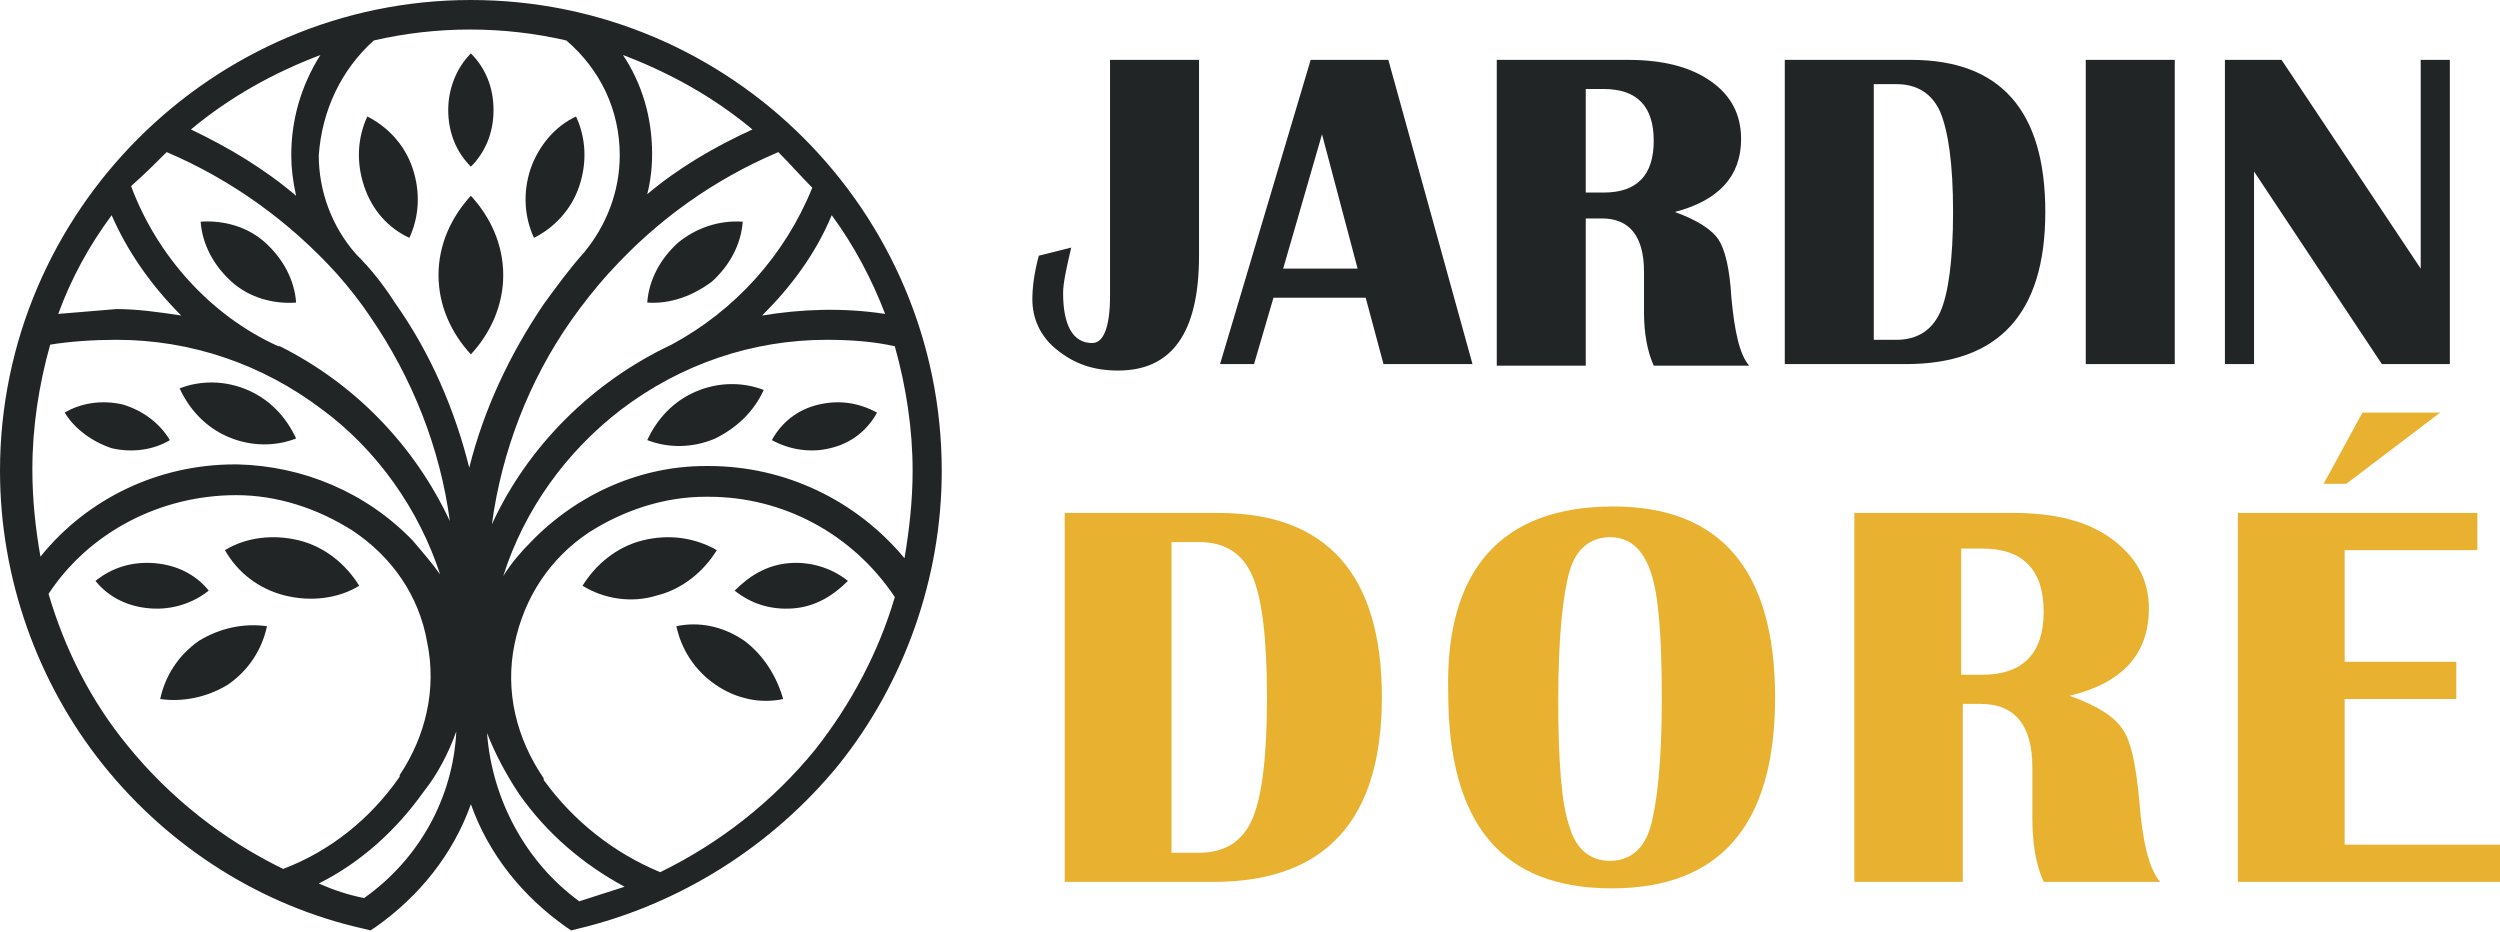<?xml version="1.0" encoding="utf-8"?>
<!-- Generator: Adobe Illustrator 24.1.0, SVG Export Plug-In . SVG Version: 6.00 Build 0)  -->
<svg version="1.1" id="Layer_1" xmlns="http://www.w3.org/2000/svg" xmlns:xlink="http://www.w3.org/1999/xlink" x="0px" y="0px"
	 width="154.5px" height="57.6px" viewBox="0 0 154.5 57.6" style="enable-background:new 0 0 154.5 57.6;" xml:space="preserve">
<style type="text/css">
	.st0{fill:#222526;}
	.st1{fill:#E8B12F;}
</style>
<g>
	<g>
		<path class="st0" d="M74.1,3.7v12.1c0,4.8-1.7,7.1-5,7.1c-1.5,0-2.7-0.4-3.8-1.3c-1-0.8-1.5-1.9-1.5-3.1c0-0.7,0.1-1.6,0.4-2.7
			l2-0.5c-0.3,1.3-0.5,2.2-0.5,2.8c0,2,0.6,3.1,1.8,3.1c0.7,0,1.1-1,1.1-2.9V3.7H74.1z"/>
		<path class="st0" d="M85.8,3.7L91,22.5h-5.5l-1.1-4.1h-5.7l-1.2,4.1h-2.1L81,3.7H85.8z M79.3,16.6h4.6l-2.2-8.3L79.3,16.6z"/>
		<path class="st0" d="M92.5,22.5V3.7h8.1c2.1,0,3.8,0.4,5.1,1.3c1.3,0.9,1.9,2.1,1.9,3.6c0,2.3-1.4,3.8-4.1,4.5
			c1.4,0.5,2.3,1.1,2.7,1.7c0.4,0.6,0.7,1.8,0.8,3.6c0.2,2.1,0.5,3.5,1.1,4.2h-5.9c-0.4-0.9-0.6-2-0.6-3.3l0-1.1l0-1.4
			c0-2.2-0.9-3.3-2.6-3.3H98v9.1H92.5z M98,11.9h1.1c2.1,0,3.1-1.1,3.1-3.2s-1-3.2-3.1-3.2H98V11.9z"/>
		<path class="st0" d="M110.3,22.5V3.7h7.8c5.5,0,8.3,3.1,8.3,9.4c0,6.3-2.9,9.4-8.6,9.4H110.3z M115.8,21h1.4
			c1.3,0,2.2-0.6,2.7-1.7c0.5-1.1,0.8-3.2,0.8-6.2c0-3-0.3-5-0.8-6.2c-0.5-1.1-1.4-1.7-2.7-1.7h-1.4V21z"/>
		<path class="st0" d="M134.4,3.7v18.8h-5.5V3.7H134.4z"/>
		<path class="st0" d="M151.4,3.7v18.8h-4.2l-7.9-11.9v11.9h-1.8V3.7h3.5l8.6,12.9V3.7H151.4z"/>
		<path class="st1" d="M65.8,54.6V31.7h9.5c6.7,0,10.1,3.8,10.1,11.4c0,7.6-3.5,11.4-10.4,11.4H65.8z M72.4,52.7h1.7
			c1.6,0,2.7-0.7,3.3-2.1c0.6-1.4,0.9-3.9,0.9-7.5s-0.3-6.1-0.9-7.5c-0.6-1.4-1.7-2.1-3.3-2.1h-1.7V52.7z"/>
		<path class="st1" d="M99.7,31.3c6.6,0,10,3.9,10,11.8c0,7.9-3.4,11.8-10.1,11.8c-6.8,0-10.1-4-10.1-12.1
			C89.3,35.2,92.8,31.3,99.7,31.3z M99.5,33.2c-1.2,0-2.1,0.7-2.5,2.1c-0.4,1.4-0.7,4-0.7,7.9s0.2,6.5,0.7,7.9
			c0.4,1.4,1.3,2.1,2.5,2.1c1.2,0,2.1-0.7,2.5-2.1s0.7-4,0.7-7.9c0-3.9-0.2-6.5-0.7-7.9S100.7,33.2,99.5,33.2z"/>
		<path class="st1" d="M114.6,54.6V31.7h9.8c2.6,0,4.6,0.5,6.1,1.6c1.5,1.1,2.3,2.5,2.3,4.3c0,2.8-1.6,4.6-4.9,5.4
			c1.7,0.6,2.8,1.3,3.3,2.1c0.5,0.7,0.8,2.2,1,4.3c0.2,2.6,0.6,4.3,1.3,5.1h-7.2c-0.5-1.1-0.7-2.4-0.7-4l0-1.4l0-1.7
			c0-2.6-1.1-3.9-3.2-3.9h-1.1v11H114.6z M121.2,41.7h1.3c2.5,0,3.8-1.3,3.8-3.9s-1.3-3.9-3.8-3.9h-1.3V41.7z"/>
		<path class="st1" d="M153.1,31.7V34h-8.2v6.9h6.9v2.3h-6.9v9h9.6v2.3h-16.2V31.7H153.1z M145,29.9h-1.4l2.4-4.4h4.8L145,29.9z"/>
	</g>
</g>
<g>
	<g>
		<g>
			<path class="st0" d="M25.3,14.7c0.6-1.3,0.7-2.8,0.2-4.3s-1.6-2.6-2.8-3.2c-0.6,1.3-0.7,2.8-0.2,4.3C23,13,24,14.1,25.3,14.7z"/>
			<path class="st0" d="M14.3,17.4c1.1,1,2.6,1.4,4,1.3c-0.1-1.4-0.8-2.7-1.9-3.7c-1.1-1-2.6-1.4-4-1.3
				C12.5,15.1,13.2,16.4,14.3,17.4z"/>
			<path class="st0" d="M15.3,24.1c-1.4-0.6-2.9-0.6-4.2-0.1c0.6,1.3,1.6,2.4,3,3c1.4,0.6,2.9,0.6,4.2,0.1
				C17.7,25.8,16.7,24.7,15.3,24.1z"/>
			<path class="st0" d="M7.6,25C6.3,24.7,5,24.9,4,25.5c0.6,1,1.7,1.8,2.9,2.2c1.3,0.3,2.6,0.1,3.6-0.5C9.9,26.2,8.9,25.4,7.6,25z"
				/>
			<path class="st0" d="M17.6,36.8c1.6,0.4,3.3,0.2,4.6-0.6c-0.8-1.3-2.1-2.4-3.7-2.8c-1.6-0.4-3.3-0.2-4.6,0.6
				C14.7,35.4,16,36.4,17.6,36.8z"/>
			<path class="st0" d="M12.9,36.5c-0.8-1-2-1.6-3.4-1.7c-1.4-0.1-2.6,0.3-3.6,1.1c0.8,1,2,1.6,3.4,1.7
				C10.6,37.7,11.9,37.3,12.9,36.5z"/>
			<path class="st0" d="M12.3,39.6c-1.3,0.9-2.1,2.2-2.4,3.6c1.4,0.2,2.9-0.1,4.2-0.9c1.3-0.9,2.1-2.2,2.4-3.6
				C15.1,38.5,13.6,38.8,12.3,39.6z"/>
			<path class="st0" d="M31.1,17c0-1.9-0.8-3.6-2-4.9c-1.2,1.3-2,3-2,4.9c0,1.9,0.8,3.6,2,4.9C30.3,20.6,31.1,18.9,31.1,17z"/>
			<path class="st0" d="M30.5,6.8c0-1.4-0.5-2.6-1.4-3.5c-0.9,0.9-1.4,2.2-1.4,3.5c0,1.4,0.5,2.6,1.4,3.5C30,9.4,30.5,8.2,30.5,6.8z
				"/>
			<path class="st0" d="M35.8,11.5c0.5-1.5,0.4-3-0.2-4.3c-1.3,0.6-2.3,1.8-2.8,3.2c-0.5,1.5-0.4,3,0.2,4.3
				C34.2,14.1,35.3,13,35.8,11.5z"/>
			<path class="st0" d="M41.9,15c-1.1,1-1.8,2.3-1.9,3.7c1.4,0.1,2.8-0.4,4-1.3c1.1-1,1.8-2.3,1.9-3.7C44.4,13.6,43,14.1,41.9,15z"
				/>
			<path class="st0" d="M47.2,24.1c-1.3-0.5-2.8-0.5-4.2,0.1c-1.4,0.6-2.4,1.7-3,3c1.3,0.5,2.8,0.5,4.2-0.1
				C45.6,26.4,46.6,25.4,47.2,24.1z"/>
			<path class="st0" d="M51.3,27.7c1.3-0.3,2.3-1.1,2.9-2.2c-1.1-0.6-2.3-0.8-3.6-0.5c-1.3,0.3-2.3,1.1-2.9,2.2
				C48.8,27.8,50.1,28,51.3,27.7z"/>
			<path class="st0" d="M40.6,36.8c1.6-0.4,2.9-1.5,3.7-2.8c-1.4-0.8-3-1-4.6-0.6c-1.6,0.4-2.9,1.5-3.7,2.8
				C37.3,37,39,37.3,40.6,36.8z"/>
			<path class="st0" d="M49,37.6c1.4-0.1,2.5-0.8,3.4-1.7c-1-0.8-2.3-1.2-3.6-1.1c-1.4,0.1-2.5,0.8-3.4,1.7
				C46.4,37.3,47.6,37.7,49,37.6z"/>
			<path class="st0" d="M46,39.6c-1.3-0.9-2.8-1.2-4.2-0.9c0.3,1.4,1.1,2.7,2.4,3.6c1.3,0.9,2.8,1.2,4.2,0.9
				C48,41.8,47.2,40.5,46,39.6z"/>
			<path class="st0" d="M29.1,0C13.1,0,0,13.1,0,29.1c0,6.6,2.3,13.1,6.4,18.2c4.1,5.1,9.8,8.7,16.1,10.1l0.4,0.1l0.3-0.2
				c2.7-1.9,4.8-4.5,5.9-7.6c1.1,3.1,3.2,5.7,5.9,7.6l0.3,0.2l0.4-0.1c6.3-1.5,12-5.1,16.1-10.1c4.1-5.1,6.4-11.6,6.4-18.2
				C58.2,13.1,45.2,0,29.1,0z M32.1,49.1c1.7,2.4,3.9,4.3,6.5,5.7c-0.9,0.3-1.9,0.6-2.8,0.9c-3.3-2.4-5.4-6.3-5.7-10.4
				C30.6,46.6,31.3,47.9,32.1,49.1z M41.5,21.3L41.5,21.3c-4.9,2.3-8.9,6.3-11.1,11.1c0.6-4.5,2.3-8.9,4.9-12.6c0.7-1,1.5-2,2.3-2.9
				l0,0l0.1-0.1c2.9-3.2,6.4-5.7,10.4-7.4c0.7,0.7,1.4,1.5,2.1,2.2C48.5,15.8,45.4,19.2,41.5,21.3z M31.8,39.8
				c0.6-2.9,2.2-5.3,4.6-6.9c2.2-1.4,4.7-2.2,7.2-2.2c0.1,0,0.1,0,0.2,0c4.6,0,8.9,2.3,11.5,6.2c-1,3.4-2.7,6.6-4.9,9.4
				c-2.6,3.2-5.9,5.8-9.6,7.6c-2.9-1.2-5.4-3.2-7.2-5.7l0-0.1C31.9,45.6,31.2,42.7,31.8,39.8z M43.6,28.8c-4,0-7.9,1.7-10.8,4.7
				c-0.6,0.6-1.2,1.3-1.7,2.1c1.3-4.1,3.9-7.7,7.3-10.3c3.7-2.8,8.1-4.3,12.7-4.3c1.4,0,2.9,0.1,4.2,0.4c0.7,2.5,1.1,5.1,1.1,7.7
				c0,1.8-0.2,3.6-0.5,5.4c-3-3.6-7.4-5.7-12.1-5.7C43.8,28.8,43.7,28.8,43.6,28.8L43.6,28.8z M47.1,19.5c1.8-1.8,3.3-3.8,4.3-6.2
				c1.4,1.9,2.5,4,3.3,6.1C52.1,19,49.5,19.1,47.1,19.5z M28.2,45.2c-0.2,4.1-2.3,7.9-5.7,10.3c-1-0.2-1.9-0.5-2.8-0.9
				c2.6-1.3,4.8-3.3,6.5-5.7C27,47.9,27.7,46.6,28.2,45.2z M10.3,9.4c4,1.7,7.6,4.3,10.5,7.5l0,0c0,0,0,0,0,0l0,0
				c0.8,0.9,1.5,1.8,2.1,2.7c2.6,3.8,4.3,8.1,4.9,12.6c-2.2-4.7-5.9-8.5-10.5-10.8l0,0l-0.1,0c-4.2-1.9-7.5-5.6-9.1-9.9
				C8.9,10.8,9.6,10.1,10.3,9.4z M27.2,35.5c-0.5-0.7-1.1-1.4-1.7-2.1c-2.9-3-6.8-4.6-10.8-4.7c-0.1,0-0.1,0-0.2,0
				c-4.7,0-9.1,2.1-12,5.7c-0.3-1.7-0.5-3.5-0.5-5.4c0-2.6,0.4-5.2,1.1-7.7C4.3,21.1,5.8,21,7.2,21c4.6,0,9,1.5,12.7,4.3
				C23.3,27.8,25.9,31.5,27.2,35.5z M14.6,30.6c2.5,0,5,0.8,7.2,2.2c2.4,1.6,4.1,4,4.6,6.9c0.6,2.9-0.1,5.8-1.7,8.2l0,0.1
				c-1.8,2.6-4.3,4.6-7.2,5.7c-3.7-1.8-7-4.4-9.6-7.6c-2.3-2.8-3.9-6-4.9-9.4C5.5,32.9,9.9,30.6,14.6,30.6z M23.1,2.5
				c3.9-0.9,8-0.9,11.9,0c2.1,1.8,3.3,4.3,3.3,7.1c0,2.2-0.8,4.3-2.2,6c-0.9,1-1.7,2.1-2.5,3.2c-2.1,3.1-3.7,6.5-4.6,10.1
				c-0.9-3.6-2.4-7.1-4.6-10.2c-0.7-1.1-1.5-2.1-2.4-3c-1.5-1.7-2.3-3.9-2.3-6.1C19.9,6.8,21.1,4.3,23.1,2.5z M11.8,8
				c2.4-2,5.1-3.5,8-4.6C18.6,5.3,18,7.4,18,9.6c0,0.8,0.1,1.6,0.3,2.5C16.3,10.4,14.1,9.1,11.8,8z M3.6,19.4
				c0.8-2.2,1.9-4.2,3.3-6.1c1,2.3,2.5,4.4,4.3,6.2c-1.3-0.2-2.7-0.4-4-0.4C6,19.2,4.8,19.3,3.6,19.4z M40,12
				c0.2-0.8,0.3-1.6,0.3-2.5c0-2.2-0.6-4.3-1.8-6.1c2.9,1.1,5.6,2.6,8,4.6C44.1,9.1,41.9,10.4,40,12z"/>
		</g>
	</g>
</g>
</svg>
